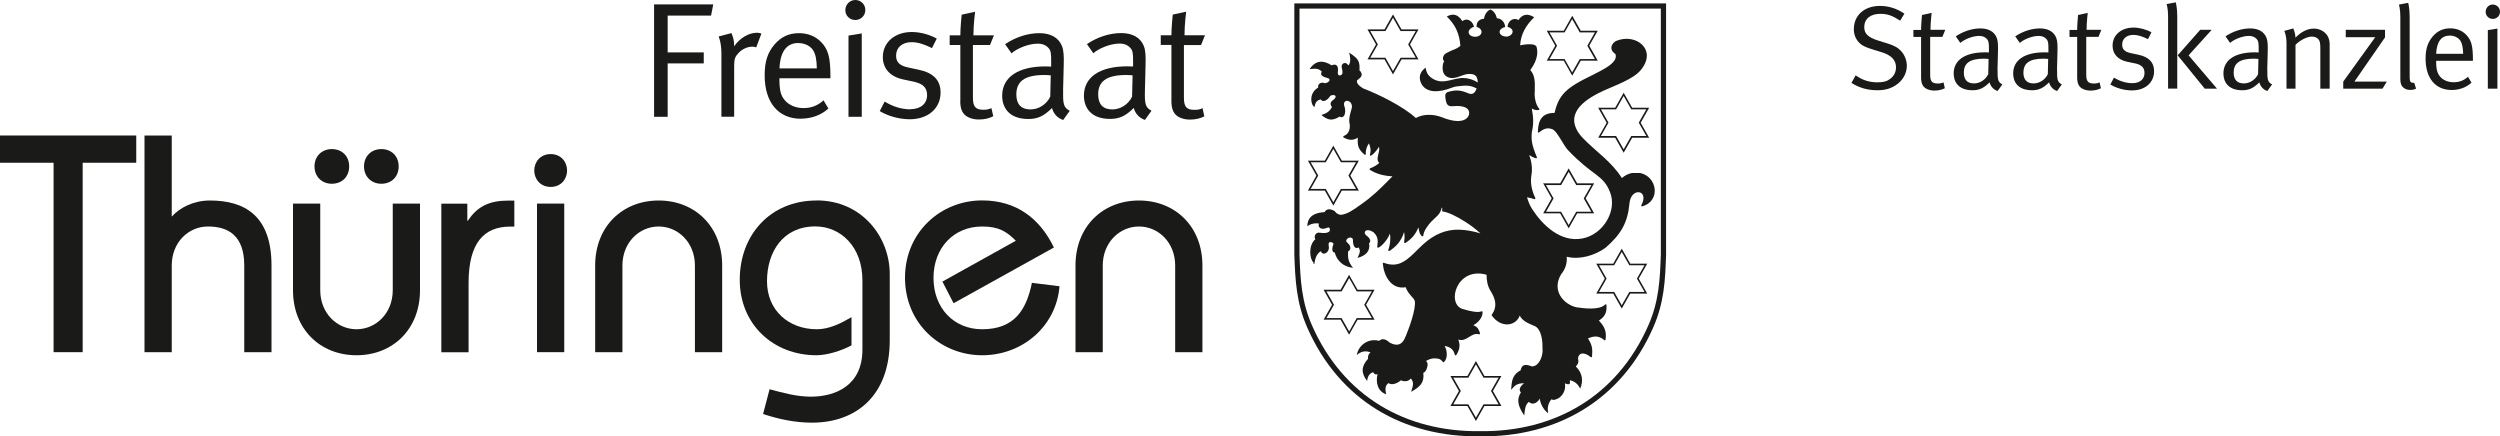 <?xml version="1.0" encoding="UTF-8"?>
<svg id="Ebene_1" data-name="Ebene 1" xmlns="http://www.w3.org/2000/svg" viewBox="0 0 300 52.36">
  <defs>
    <style>
      .cls-1 {
        fill: #1a1a18;
        stroke-width: 0px;
      }
    </style>
  </defs>
  <polygon class="cls-1" points="0 19.53 6.43 19.53 6.43 42.26 9.92 42.26 9.92 19.53 16.35 19.53 16.35 16.26 0 16.26 0 19.53"/>
  <path class="cls-1" d="M25.18,24.06c-1.9,0-3.57.82-4.57,1.93v-9.73h-3.27v26h3.27v-10.4c0-2.75,1.97-4.68,4.35-4.68s4.35,1.04,4.35,4.68v10.4h3.27v-10.4c0-6.02-3.27-7.8-7.39-7.8Z"/>
  <path class="cls-1" d="M47.13,34.83c0,2.75-2.01,4.68-4.35,4.68s-4.35-1.93-4.35-4.68v-10.4h-3.27v10.4c0,4.68,3.27,7.8,7.62,7.8s7.62-3.12,7.62-7.8v-10.4h-3.27v10.4Z"/>
  <path class="cls-1" d="M45.76,22.05c1.23,0,2.08-.85,2.08-2.08s-.85-2.08-2.08-2.08-2.08.89-2.08,2.08.85,2.08,2.08,2.08Z"/>
  <path class="cls-1" d="M39.82,22.05c1.23,0,2.08-.85,2.08-2.08s-.85-2.08-2.08-2.08-2.08.89-2.08,2.08.85,2.08,2.08,2.08Z"/>
  <path class="cls-1" d="M56.16,26.48h-.08v-2.04h-3.12v17.83h3.27v-8.32c0-4.83,1.86-6.76,5.01-6.76h.48v-3.12h-.74c-2.19,0-3.71.67-4.83,2.42Z"/>
  <path class="cls-1" d="M66.08,18.49c-1.26,0-1.97.97-1.97,1.97s.71,1.97,1.97,1.97,1.97-.96,1.97-1.97-.71-1.97-1.97-1.97Z"/>
  <rect class="cls-1" x="64.44" y="24.43" width="3.27" height="17.83"/>
  <path class="cls-1" d="M79.04,24.06c-4.35,0-7.62,3.12-7.62,7.8v10.4h3.27v-10.4c0-2.75,2.01-4.68,4.35-4.68s4.35,1.93,4.35,4.68v10.4h3.27v-10.4c0-4.68-3.27-7.8-7.62-7.8Z"/>
  <path class="cls-1" d="M97.98,24.06c-5.57,0-9.21,4.16-9.21,9.51s4.01,9.06,9.21,9.06c1.23,0,2.97-.52,4.2-1.19v-3.38c-1.26.74-2.67,1.45-4.16,1.45-3.38,0-5.98-2.26-5.98-5.76s1.9-6.58,5.8-6.58c3.05,0,5.65,2.45,5.65,6.46v8.32c0,4.35-3.27,5.65-6.2,5.65-1.67,0-3.31-.45-4.94-.89l-.78,2.97c1.89.63,3.86,1.04,5.87,1.04,5.24,0,9.33-3.19,9.33-9.88v-7.95c0-4.46-3.34-8.84-8.77-8.84Z"/>
  <path class="cls-1" d="M117.85,39.51c-3.38,0-5.83-2.53-5.83-6.16s2.45-6.17,5.83-6.17c2.01,0,2.94.6,4.05,1.71l-8.81,4.9,1.34,2.6,12.04-6.69c-1.67-3.45-4.46-5.65-8.62-5.65-4.94,0-9.25,3.79-9.25,9.29s4.31,9.29,9.25,9.29,8.92-3.57,9.29-8.28l-3.31-.41c-.67,3.27-2.12,5.57-5.98,5.57Z"/>
  <path class="cls-1" d="M136.68,24.06c-4.35,0-7.62,3.12-7.62,7.8v10.4h3.27v-10.4c0-2.75,2.01-4.68,4.35-4.68s4.34,1.93,4.34,4.68v10.4h3.27v-10.4c0-4.68-3.27-7.8-7.62-7.8Z"/>
  <polygon class="cls-1" points="80.12 7.61 84.45 7.61 84.45 6.29 80.12 6.29 80.12 1.87 85.33 1.87 85.59 .53 78.49 .53 78.49 14.02 80.12 14.02 80.12 7.61"/>
  <path class="cls-1" d="M90.74,5.7l.63-1.67s-.27-.1-.53-.1c-1,0-2.05.63-2.75,1.63.06-.83-.32-1.59-.32-1.59l-1.54.41s.34.65.34,2.08v7.55h1.53v-6.14c0-.81.12-1.1.57-1.56.45-.45,1.04-.71,1.63-.71.16,0,.33.04.43.08Z"/>
  <path class="cls-1" d="M96.11,14.24c1.26,0,2.44-.43,3.3-1.22l-.59-.98c-.69.63-1.46.93-2.4.93s-1.89-.36-2.44-1.2c-.34-.51-.45-1.22-.45-2.14v-.24h6.12v-.22c0-2.34-.28-3.26-1.12-4.13-.67-.69-1.59-1.06-2.66-1.06-1.18,0-2.14.43-2.93,1.36-.83.98-1.18,2.04-1.18,3.7,0,3.25,1.63,5.21,4.35,5.21ZM95.8,5.17c.75,0,1.44.33,1.77.86.3.47.43,1.12.45,2.18h-4.48c.08-2.03.87-3.05,2.26-3.05Z"/>
  <path class="cls-1" d="M102.64,2.4c.67,0,1.2-.53,1.2-1.2s-.53-1.2-1.2-1.2-1.2.55-1.2,1.22.53,1.18,1.2,1.18Z"/>
  <polygon class="cls-1" points="101.82 14.02 103.41 14.02 103.41 4.01 101.82 4.27 101.82 14.02"/>
  <path class="cls-1" d="M109.27,13.12c-1.08,0-2.11-.32-3.11-.93l-.59,1.14c1,.61,2.36.98,3.6.98,2.2,0,3.7-1.3,3.7-3.21,0-1.46-.85-2.36-2.62-2.73l-1.3-.28c-1.04-.22-1.42-.67-1.42-1.42,0-.96.73-1.61,1.85-1.61.87,0,1.59.3,2.46.71l.57-1.14c-.83-.47-1.97-.79-2.99-.79-2.04,0-3.48,1.24-3.48,3.01,0,1.36.86,2.36,2.48,2.69l1.22.26c1.12.24,1.61.73,1.61,1.61,0,1.04-.79,1.69-1.99,1.69Z"/>
  <path class="cls-1" d="M115.23,12.11c0,.98.26,1.61.95,1.95.37.18.77.28,1.28.28.69,0,1.24-.14,1.73-.39l-.22-.98c-.28.14-.53.2-.96.2-.96,0-1.26-.38-1.26-1.46v-6.31h2.05l.47-1.16h-2.46c0-1.3.2-2.83.2-2.83l-1.61.35s-.16,1.54-.16,2.48h-1.28v1.16h1.28v6.73Z"/>
  <path class="cls-1" d="M127.57,10.9l.08-3.23c.02-.89,0-1.63-.22-2.16-.41-1-1.36-1.53-2.71-1.53s-2.81.45-4.11,1.32l.77,1.1c.63-.57,2.03-1.16,3.13-1.16.61,0,1,.18,1.32.53.28.31.31.67.31,1.53v.69s-.28-.02-.69-.02c-3.28,0-5.19,1.3-5.19,3.52,0,1.32.73,2.79,3.15,2.79,1.12,0,1.89-.37,2.83-1.32.18.69.67,1.22,1.34,1.44l.79-1.1c-.73-.39-.83-.81-.79-2.4ZM126.03,11.6c-.45.93-1.38,1.53-2.38,1.53-1.12,0-1.69-.63-1.69-1.79,0-1.5.89-2.34,3.36-2.34.28,0,.51.02.77.04l-.06,2.56Z"/>
  <path class="cls-1" d="M135.26,7.96c-3.29,0-5.19,1.3-5.19,3.52,0,1.32.73,2.79,3.15,2.79,1.12,0,1.89-.37,2.83-1.32.18.69.67,1.22,1.34,1.44l.79-1.1c-.73-.39-.83-.81-.79-2.4l.08-3.23c.02-.89,0-1.63-.22-2.16-.41-1-1.36-1.53-2.71-1.53s-2.81.45-4.11,1.32l.77,1.1c.63-.57,2.03-1.16,3.13-1.16.61,0,1,.18,1.32.53.28.31.32.67.32,1.53v.69s-.28-.02-.69-.02ZM135.85,11.6c-.45.93-1.38,1.53-2.38,1.53-1.12,0-1.69-.63-1.69-1.79,0-1.5.89-2.34,3.36-2.34.28,0,.51.02.77.04l-.06,2.56Z"/>
  <path class="cls-1" d="M144.13,5.39l.47-1.16h-2.46c0-1.3.2-2.83.2-2.83l-1.61.35s-.16,1.54-.16,2.48h-1.28v1.16h1.28v6.73c0,.98.26,1.61.94,1.95.37.18.77.28,1.28.28.69,0,1.24-.14,1.73-.39l-.22-.98c-.28.14-.53.2-.97.2-.96,0-1.26-.38-1.26-1.46v-6.31h2.05Z"/>
  <path class="cls-1" d="M157.57,31.57l.14.13c.12-.73.27-1.24.8-1.56.18.61,1.08.21.94-.58-.16-.82.57-.45.57-.3-.13.35-.3,1,.15,1.05.29,1.06,1.07,1.7,2.19,1.83-.56-.7-.64-1.16-.59-1.97.36-.15.37-.66-.03-.99l-.18-.19c-.1-.43.67-.71.79-.25-.01.94.34,1.16.67.95.28.39.17.68-.13,1.26,1.02-.26,1.58-.84,1.4-1.78.28-.17.12-.6-.32-.91-.47-.34-.08-1.01.86-.38.35.31.46.65.49.96.02.27-.04.52-.05.78,0,0-.04.1.13.1.3-.1,1.07-.84,1.39-1.69.12.67,0,1.52-.21,1.98-.02.11.13.11.22.07.61-.43,1.32-1.02,1.69-2.23.08.35.08.77,0,1.21-.01.09.08.14.21.06.68-.44,1.18-1,1.51-1.84.08.38.11.81.43,1.07,0,0,.13.05.16-.07.02-.52.54-1.25.95-1.68.53-.57,1.1-.83,1.26-1.71.06.09.1.21.04.35,0,0-.02.11.08.14.55.05,1.63.54,2.71,1.24.65.41,1.3.9,1.81,1.39-.69-.24-1.82-.44-2.57-.45-1.47-.03-2.92.47-4.39,1.84-.39.36-.74.73-1.09,1.06-1.04,1-1.97,1.65-3.53,1.08,0,0-.15-.06-.13.1.12,1.42.98,3.13,2.74,2.83.16.45.42.77.65,1.03.13.14.42.44.45.64.04.23.01.55-.05.93-.25,1.39-1.05,3.37-1.23,3.68-.31.56-.83.86-1.74.36-.48-.45-.93-.53-1.25-.21-1.44-.37-2.55.66-2.69,1.72.49-.5,1.16-.56,1.65-.32-.08.05-.16.11-.22.23-.09.2-.11.37-.08.52-.86.94-.83,1.75-.11,2.67.04-.53.3-.95.71-1.05.19.3.39.3.54.22-.24.93-.02,2.08,1.03,2.42-.11-.52-.17-1.03.28-1.34.42.32,1.12,0,1.5-.34.23.15.54.14.81.07.17-.08.29-.18.39-.28.37.53.27.77.02,1.6,1.07-.61,1.6-1.08,1.46-2.28.28-.13.44-.4.52-.95,0-.18-.05-.36-.2-.47.17-.11.61-.32,1-.32.64,0,.81.17,1.03.43,0,0,.07.09.15,0,.46-.46.37-1.41.05-1.92.63.12,1.06.36,1.23,1.06,0,.06.1.13.18.03.49-.77.44-1.29.24-1.85,1.04.33,1.54-.92,2.49-.63.14,0,.12-.12.12-.12-.14-.45-.31-.79-.77-.95l-.05-.02c.53-.27,1.16-.9,1.12-1.59,0-.12-.14-.08-.14-.08-.36.18-1.25.03-2.25-.28-1.98-.6-.74-5.12,2.87-4.11-.01.62.12,1.36.45,1.89.64,1.02.88,1.91.18,2.9-.05.04,0,.11,0,.11,1.13,1.56,2.9,1.26,3.35,0,.18.37.49.62.82.81.4.23.84.37,1.06.49.41.22.89,1,.85,2.58.06.62-.09,1.28-.47,1.78-.27.35-.44.39-.77.45-.77-.3-1.24-.29-1.38.46-.58.31-.93.73-1.05,1.44-.04.2-.05.41-.07.61l-.02.29.2-.22c.36-.45.76-.56,1.35-.58-.32.28-.75.71-.38,1.12-.62.99-.22,1.81.4,2.76.09-.73.09-1.25.56-1.64.36.41.96.22,1.31-.38.06.62.45,1.35,1.01,1.76-.16-.7.04-1.31.4-1.69.21.18.55.02.85-.13.65-.43.87-1.16.75-1.78.63.27.65.03.59-.37.48.1.91.34,1.25,1.01.4-.96.26-1.9-.53-2.66.6-.63.09-.81.35-1.27.32-.59,1.11-.15,1.44.15.12.06.16-.07.16-.07.08-1.01,0-1.39-.49-2.18.75-.32,1.31-.34,1.95.2.08.07.15,0,.16-.06.11-.8.02-1.43-.8-2.28.88-.55.95-1.17.91-1.86,0-.11-.12-.11-.17-.06-.67.7-2.54.46-3.47.32-1.53-.38-2.96-2-1.81-3.94.5-.62.75-1.31.68-2.12,1.54.39,3.37-.14,4.67-1.09,1.82-1.59,2.65-2.96,2.86-5.32.17-1.95,2.42-1.67,1.43.22-.04.07-.02.17.12.14,2.23-.65,1.79-3.57-.27-4h-.98c-.44.09-.87.3-1.21.61-1.29-2.03-3.08-3.14-4.71-4.83-.19-.2-.36-.41-.5-.62-1.67-2.54,1.11-4.16,3.04-5.05,1.33-.61,3.48-1.34,4.41-2.43,2.08-2.46-.56-4.52-2.92-3.53-.43.18-1.01.97-.1,1.57.35.89-1.1,1.65-1.71,1.99-1.32.73-2.77,1.28-3.95,2.23-.95.77-1.36,1.65-1.64,2.85-1.42,0-1.96.76-2,2.25,0,.13.07.15.16.08.72-.59,1.16-.53,1.6-.36.55.22,1.32,1.93,1.82,2.46.75.8,1.4,1.38,1.95,1.84.55.46,1.02.8,1.42,1.1.79.61,1.3,1.08,1.72,2.17.42,1.09.23,2.33-.38,3.37-.63,1.08-1.69,1.92-2.96,2.16-2.6.49-4.76-1.58-6.03-3.55-.31-.48-.49-1.01-.6-1.39.28.04.59.11.87.22.15.02.12-.13.12-.13-.47-1-.6-1.91-.47-2.7.15-.89.03-1.65-.26-2.48.28.22.54.32.8.4.12.02.14-.06.12-.13-.61-1.42-.69-2.13-.61-2.89v-.1c.23-.93.21-1.74,0-2.85.26.17.54.21.82.19,0,0,.16-.05.07-.16-.46-.53-.6-1.47-.53-2.13v-.16c.04-1.09-.04-1.81-.54-2.35,1.03-1.39.88-2.37.74-2.82-.25-.47-1.57-.23-1.96-.15.08-1.35.7-2.41,1.69-3.37-.73-.44-1.36-.45-1.9.34-.63-.4-1.29.19-1.3.81,1.05.3.57,1.17-.14,1.17-.86,0-1.22-.85-.15-1.15-.02-.54-.41-1.02-.99-1.05-.11-.45-.33-.87-.79-1.05-.42.17-.71.68-.75,1.11-.59.03-.93.41-.89.98.89.24.73,1.18-.19,1.18-.81,0-1.17-.81-.13-1.2-.11-.59-.77-1.16-1.39-.67-.48-.75-1.05-1.01-1.87-.56,1.05,1.01,1.52,2.09,1.63,3.52-.24.21-.48.33-.69.42-.18.08-.38.13-.55.23-.31.17-.67.25-.81.63-.05.19-.09.43.11.55-.07.12-.13.25-.16.41-.1.68,0,1.39.8,1.59.86.2,1.58-.49,2.44-.46.68.03.86.3.93.8.01.08.02.16.02.23-.51-.32-1.1-.53-1.71-.54-1.25-.03-2.35.82-3.6.14-.59-.33-.86-.72-.95-1.38-.54.38-.85.94-.63,1.64.26.84,1,1.17,1.74,1.19.56.01,1.1-.12,1.55-.26.34-.1.71-.28,1.06-.32,1-.11,1.55-.21,2.41.25-.2.48-.44.82-1.03.57-.83-.35-1.43-.47-2.49-.13l-.05.03c-.09.11-.15.12-.2.29v.02c-.02.36.09.95.24,1.13.16.2.33.22.6.22,1.97-.19,2.11.6,2,1.01-.15.57-.99,1.21-3.22.32-.96-.38-2.23-.45-3.15.08-1.64-1.47-4.48-2.84-6.32-3.55-.31-.2-.83-.51-.75-.96.35-.28.78-.53.45-1.05-.05-.07-.1-.11-.15-.14.08-1.22-.21-1.44-1.23-2.15.1.44.25,1.16-.09,1.54-.05-.07-.11-.14-.17-.19-.27-.24-.72-.02-.64.41.05.28.12.47.08.77-.15.26-.57.36-.55-.14.05-.35.08-1-.46-.94-.13.02-.21.04-.28.08-1-.65-1.93-.63-2.64.45.7-.07,1.06-.1,1.46.3-.06.07-.09.17-.08.32.07.3.65.41.89.49.36.25-.14.55-.4.59-.52-.2-.92.06-.85.52-1.07.61-.96,1.97-.45,2.34.14-.64.31-.81.77-.92.22.39.76.17,1.15-.44.46-.24.95.04.36.49-.41.26-.41.56-.17.86-.25.48-.61.76-1.27.96.86.69,1.32.7,2.19.19.21.14.43.09.56-.15.14-.27.16-.73-.03-1.23-.13-.73.93-.69.95.2,0,.05-.02.15-.06.29-.14.51-.35,1.12-.24,1.65.14.64-.03,1.32-.69,1.57-.06.04-.1.13-.01.18.68.37,1.14.36,1.7.02-.07,1.06.11,1.42.8,2.03.02.02.16.07.16-.08-.04-.53.17-1,.38-1.27.18.46.27.87.11,1.36-.03.07.06.17.14.11.32-.2.63-.55.95-1.05.18.64-.49,1.49.04,1.92-.28.29-.73.51-1.1.66-.09.04-.09.12-.02.18.74.49,1.7.73,2.7.78-.12.11-.25.25-.4.4-1.03,1.06-2.08,2.07-3.31,2.92-1.09.8-1.72,1.2-2.46,1.3-.27-.01-.52-.14-.69-.35-.03-.04-.04-.06-.04-.06l-.04-.04c-.61-.36-1.01-.24-1.21.12-1.61.1-2.07.84-2.07,1.71.36-.31.95-.42,1.41-.33-.11.18-.06.39.11.51.52.39,1.09-.36,1.18.13.12.62-.94.5-1.25.45-.46-.07-.69.46-.49.79-.81.68-.75,2.28-.19,2.84Z"/>
  <path class="cls-1" d="M155.32,30.54c.11,3.14.25,5.81,1.55,8.77,3.85,8.75,11.56,13.17,20.75,13.05,9.18.11,16.91-4.31,20.76-13.05,1.31-2.96,1.45-5.63,1.55-8.77V.41h-44.61v30.13ZM155.94,1.03h43.36v29.49c-.1,3.05-.23,5.66-1.5,8.53-3.74,8.5-11.24,12.8-20.19,12.69-8.95.11-16.43-4.19-20.17-12.69-1.26-2.87-1.4-5.47-1.5-8.52V1.03Z"/>
  <path class="cls-1" d="M195.63,31.64l-1.02-1.8-1.02,1.8h-2.04l1.02,1.79-1.02,1.8h2.04l1.02,1.8,1.02-1.8h2.04l-1.02-1.8,1.02-1.79h-2.04ZM197.34,35.03h-1.82l-.91,1.6-.91-1.6h-1.82l.91-1.6-.91-1.6h1.82l.91-1.6.91,1.6h1.82l-.91,1.6.91,1.6Z"/>
  <path class="cls-1" d="M187.22,25.6l1.02,1.8,1.02-1.8h2.04l-1.02-1.8,1.02-1.8h-2.04l-1.02-1.79-1.02,1.79h-2.04l1.02,1.8-1.02,1.8h2.04ZM185.52,22.21h1.81l.91-1.6.91,1.6h1.81l-.91,1.6.91,1.6h-1.81l-.91,1.6-.91-1.6h-1.81l.91-1.6-.91-1.6Z"/>
  <path class="cls-1" d="M195.86,12.93l-1.02-1.8-1.02,1.8h-2.04l1.02,1.8-1.02,1.8h2.04l1.02,1.8,1.02-1.8h2.04l-1.02-1.8,1.02-1.8h-2.04ZM197.56,16.32h-1.81l-.91,1.6-.91-1.6h-1.82l.91-1.6-.91-1.6h1.82l.91-1.6.91,1.6h1.81l-.91,1.6.91,1.6Z"/>
  <path class="cls-1" d="M187.65,7.28l1.02,1.8,1.02-1.8h2.04l-1.02-1.8,1.02-1.79h-2.04l-1.02-1.8-1.02,1.8h-2.04l1.02,1.79-1.02,1.8h2.04ZM185.94,3.89h1.81l.91-1.6.91,1.6h1.82l-.91,1.6.91,1.6h-1.82l-.91,1.6-.91-1.6h-1.81l.91-1.6-.91-1.6Z"/>
  <path class="cls-1" d="M166.14,7.13l1.02,1.8,1.02-1.8h2.04l-1.02-1.8,1.02-1.8h-2.04l-1.02-1.8-1.02,1.8h-2.04l1.02,1.8-1.02,1.8h2.04ZM164.43,3.73h1.82l.91-1.6.91,1.6h1.82l-.91,1.6.91,1.6h-1.82l-.91,1.6-.91-1.6h-1.82l.91-1.6-.91-1.6Z"/>
  <path class="cls-1" d="M158.98,22.87l1.02,1.8,1.02-1.8h2.04l-1.02-1.8,1.02-1.79h-2.04l-1.02-1.8-1.02,1.8h-2.03l1.02,1.79-1.02,1.8h2.03ZM157.28,19.47h1.81l.91-1.6.91,1.6h1.81l-.91,1.6.91,1.6h-1.81l-.91,1.6-.91-1.6h-1.81l.91-1.6-.91-1.6Z"/>
  <path class="cls-1" d="M164.95,38.36l-1.02-1.79,1.02-1.8h-2.04l-1.02-1.79-1.02,1.79h-2.04l1.02,1.8-1.02,1.79h2.04s1.02,1.8,1.02,1.8l1.02-1.79h2.04ZM161.9,39.77l-.91-1.6h-1.82l.91-1.6-.91-1.6h1.82l.91-1.6.91,1.6h1.81l-.91,1.6.91,1.6h-1.81l-.91,1.6Z"/>
  <path class="cls-1" d="M178.13,45.12l-1.02-1.8-1.02,1.8h-2.04l1.02,1.8-1.02,1.8h2.04l1.02,1.8,1.02-1.8h2.04l-1.02-1.8,1.02-1.8h-2.03ZM179.83,48.52h-1.81l-.91,1.6-.91-1.6h-1.81l.91-1.6-.91-1.6h1.81l.91-1.6.91,1.6h1.81l-.91,1.6.91,1.6Z"/>
  <path class="cls-1" d="M226.45,5.2l-1.12-.35c-1.15-.37-1.62-.81-1.62-1.59,0-.99.72-1.6,1.94-1.6.84,0,1.43.21,2.37.82l.51-.84c-.92-.62-1.88-.93-2.93-.93-1.88,0-3.14,1.13-3.14,2.79,0,.62.21,1.16.61,1.59.38.4.85.6,1.73.87l.98.3c1.18.36,1.74.95,1.74,1.81,0,.57-.23,1.04-.69,1.39-.41.31-.81.42-1.54.42-.98,0-1.8-.26-2.61-.84l-.51.91c.96.6,1.95.88,3.12.88.89,0,1.54-.18,2.18-.59.86-.55,1.35-1.43,1.35-2.34,0-.61-.24-1.26-.64-1.72-.4-.45-.85-.71-1.72-.98Z"/>
  <path class="cls-1" d="M233.09,4.42l.34-.84h-1.77c0-.93.14-2.04.14-2.04l-1.16.26s-.11,1.11-.11,1.79h-.92v.84h.92v4.84c0,.71.18,1.16.68,1.4.27.13.55.2.92.2.5,0,.89-.1,1.25-.28l-.16-.71c-.2.1-.38.14-.69.14-.69,0-.91-.27-.91-1.05v-4.55h1.47Z"/>
  <path class="cls-1" d="M239.7,8.39l.06-2.32c.01-.64,0-1.17-.16-1.56-.3-.72-.98-1.1-1.95-1.1s-2.03.33-2.96.95l.55.79c.46-.41,1.46-.84,2.25-.84.44,0,.72.13.95.38.2.23.23.48.23,1.11v.49s-.2-.01-.49-.01c-2.37,0-3.74.93-3.74,2.54,0,.95.52,2.01,2.27,2.01.81,0,1.36-.27,2.04-.95.13.5.48.88.96,1.04l.57-.79c-.52-.28-.59-.58-.57-1.73ZM238.59,8.9c-.33.67-.99,1.11-1.71,1.11-.81,0-1.22-.46-1.22-1.29,0-1.08.64-1.68,2.42-1.68.2,0,.37.01.55.03l-.04,1.84Z"/>
  <path class="cls-1" d="M246.84,8.39l.06-2.32c.01-.64,0-1.17-.16-1.56-.3-.72-.98-1.1-1.95-1.1s-2.03.33-2.96.95l.55.79c.45-.41,1.46-.84,2.25-.84.44,0,.72.13.95.38.2.23.23.48.23,1.11v.49s-.2-.01-.49-.01c-2.37,0-3.74.93-3.74,2.54,0,.95.52,2.01,2.27,2.01.81,0,1.36-.27,2.04-.95.13.5.48.88.96,1.04l.57-.79c-.52-.28-.59-.58-.57-1.73ZM245.74,8.9c-.33.67-.99,1.11-1.71,1.11-.81,0-1.22-.46-1.22-1.29,0-1.08.64-1.68,2.42-1.68.2,0,.37.01.55.03l-.04,1.84Z"/>
  <path class="cls-1" d="M251.82,4.42l.34-.84h-1.77c0-.93.14-2.04.14-2.04l-1.16.26s-.11,1.11-.11,1.79h-.92v.84h.92v4.84c0,.71.18,1.16.68,1.4.27.13.55.2.92.2.5,0,.89-.1,1.25-.28l-.16-.71c-.2.1-.38.14-.69.14-.69,0-.91-.27-.91-1.05v-4.55h1.47Z"/>
  <path class="cls-1" d="M256.61,6.57l-.93-.2c-.75-.16-1.02-.48-1.02-1.02,0-.69.52-1.16,1.33-1.16.62,0,1.15.21,1.77.51l.41-.82c-.59-.34-1.42-.57-2.15-.57-1.47,0-2.51.89-2.51,2.17,0,.98.62,1.7,1.79,1.94l.88.18c.81.17,1.16.52,1.16,1.16,0,.75-.57,1.22-1.43,1.22-.78,0-1.52-.23-2.24-.66l-.43.82c.72.44,1.7.71,2.59.71,1.59,0,2.66-.93,2.66-2.31,0-1.05-.61-1.7-1.88-1.97Z"/>
  <path class="cls-1" d="M259.99.49s.18.52.18,1.44v8.7h1.1V1.95c0-1.08-.18-1.67-.18-1.67l-1.1.21Z"/>
  <polygon class="cls-1" points="265.4 3.58 264.02 3.58 261.32 6.64 264.57 10.64 266.04 10.64 262.63 6.64 265.4 3.58"/>
  <path class="cls-1" d="M272.07,8.39l.06-2.32c.01-.64,0-1.17-.16-1.56-.3-.72-.98-1.1-1.95-1.1s-2.03.33-2.96.95l.55.79c.45-.41,1.46-.84,2.25-.84.44,0,.72.13.95.38.2.23.23.48.23,1.11v.49s-.2-.01-.49-.01c-2.37,0-3.74.93-3.74,2.54,0,.95.52,2.01,2.27,2.01.81,0,1.36-.27,2.04-.95.13.5.48.88.96,1.04l.57-.79c-.52-.28-.59-.58-.57-1.73ZM270.97,8.9c-.33.67-.99,1.11-1.71,1.11-.81,0-1.22-.46-1.22-1.29,0-1.08.64-1.68,2.42-1.68.2,0,.37.01.55.03l-.04,1.84Z"/>
  <path class="cls-1" d="M277.67,3.43c-.75,0-1.49.35-2.22,1.09,0-.58-.26-1.11-.26-1.11l-1.08.3s.27.48.27,1.49v5.44h1.08v-5.26c.51-.54,1.39-.99,1.95-.99.33,0,.62.11.78.3.2.24.25.43.25,1.18v4.77h1.12v-5.35c0-.28-.06-.57-.17-.82-.28-.62-.96-1.04-1.73-1.04Z"/>
  <polygon class="cls-1" points="286.2 4.49 286.2 3.58 281.49 3.58 281.49 4.46 285.03 4.46 281.19 9.79 281.19 10.64 285.9 10.64 286.42 9.79 282.53 9.79 286.2 4.49"/>
  <path class="cls-1" d="M289.56,9.93c-.31,0-.4-.16-.4-.71V2.01c0-1.08-.18-1.67-.18-1.67l-1.11.21s.17.53.17,1.45v7.48c0,.51.11.81.34,1.01.21.2.5.3.84.3.3,0,.42-.03.71-.15l-.23-.72s-.1.03-.14.03Z"/>
  <path class="cls-1" d="M294.03,3.4c-.85,0-1.54.31-2.11.98-.59.71-.85,1.47-.85,2.66,0,2.34,1.18,3.76,3.13,3.76.91,0,1.76-.31,2.38-.88l-.42-.71c-.5.45-1.05.66-1.73.66s-1.36-.26-1.76-.86c-.24-.37-.33-.88-.33-1.54v-.17h4.41v-.15c0-1.69-.2-2.35-.81-2.98-.48-.5-1.15-.77-1.91-.77ZM292.34,6.46c.06-1.46.62-2.19,1.63-2.19.54,0,1.03.24,1.28.62.21.34.31.81.33,1.57h-3.23Z"/>
  <path class="cls-1" d="M299.14.54c-.48,0-.86.4-.86.88s.38.85.86.85.86-.38.86-.86-.38-.86-.86-.86Z"/>
  <polygon class="cls-1" points="298.54 10.64 299.69 10.64 299.69 3.43 298.54 3.61 298.54 10.64"/>
</svg>